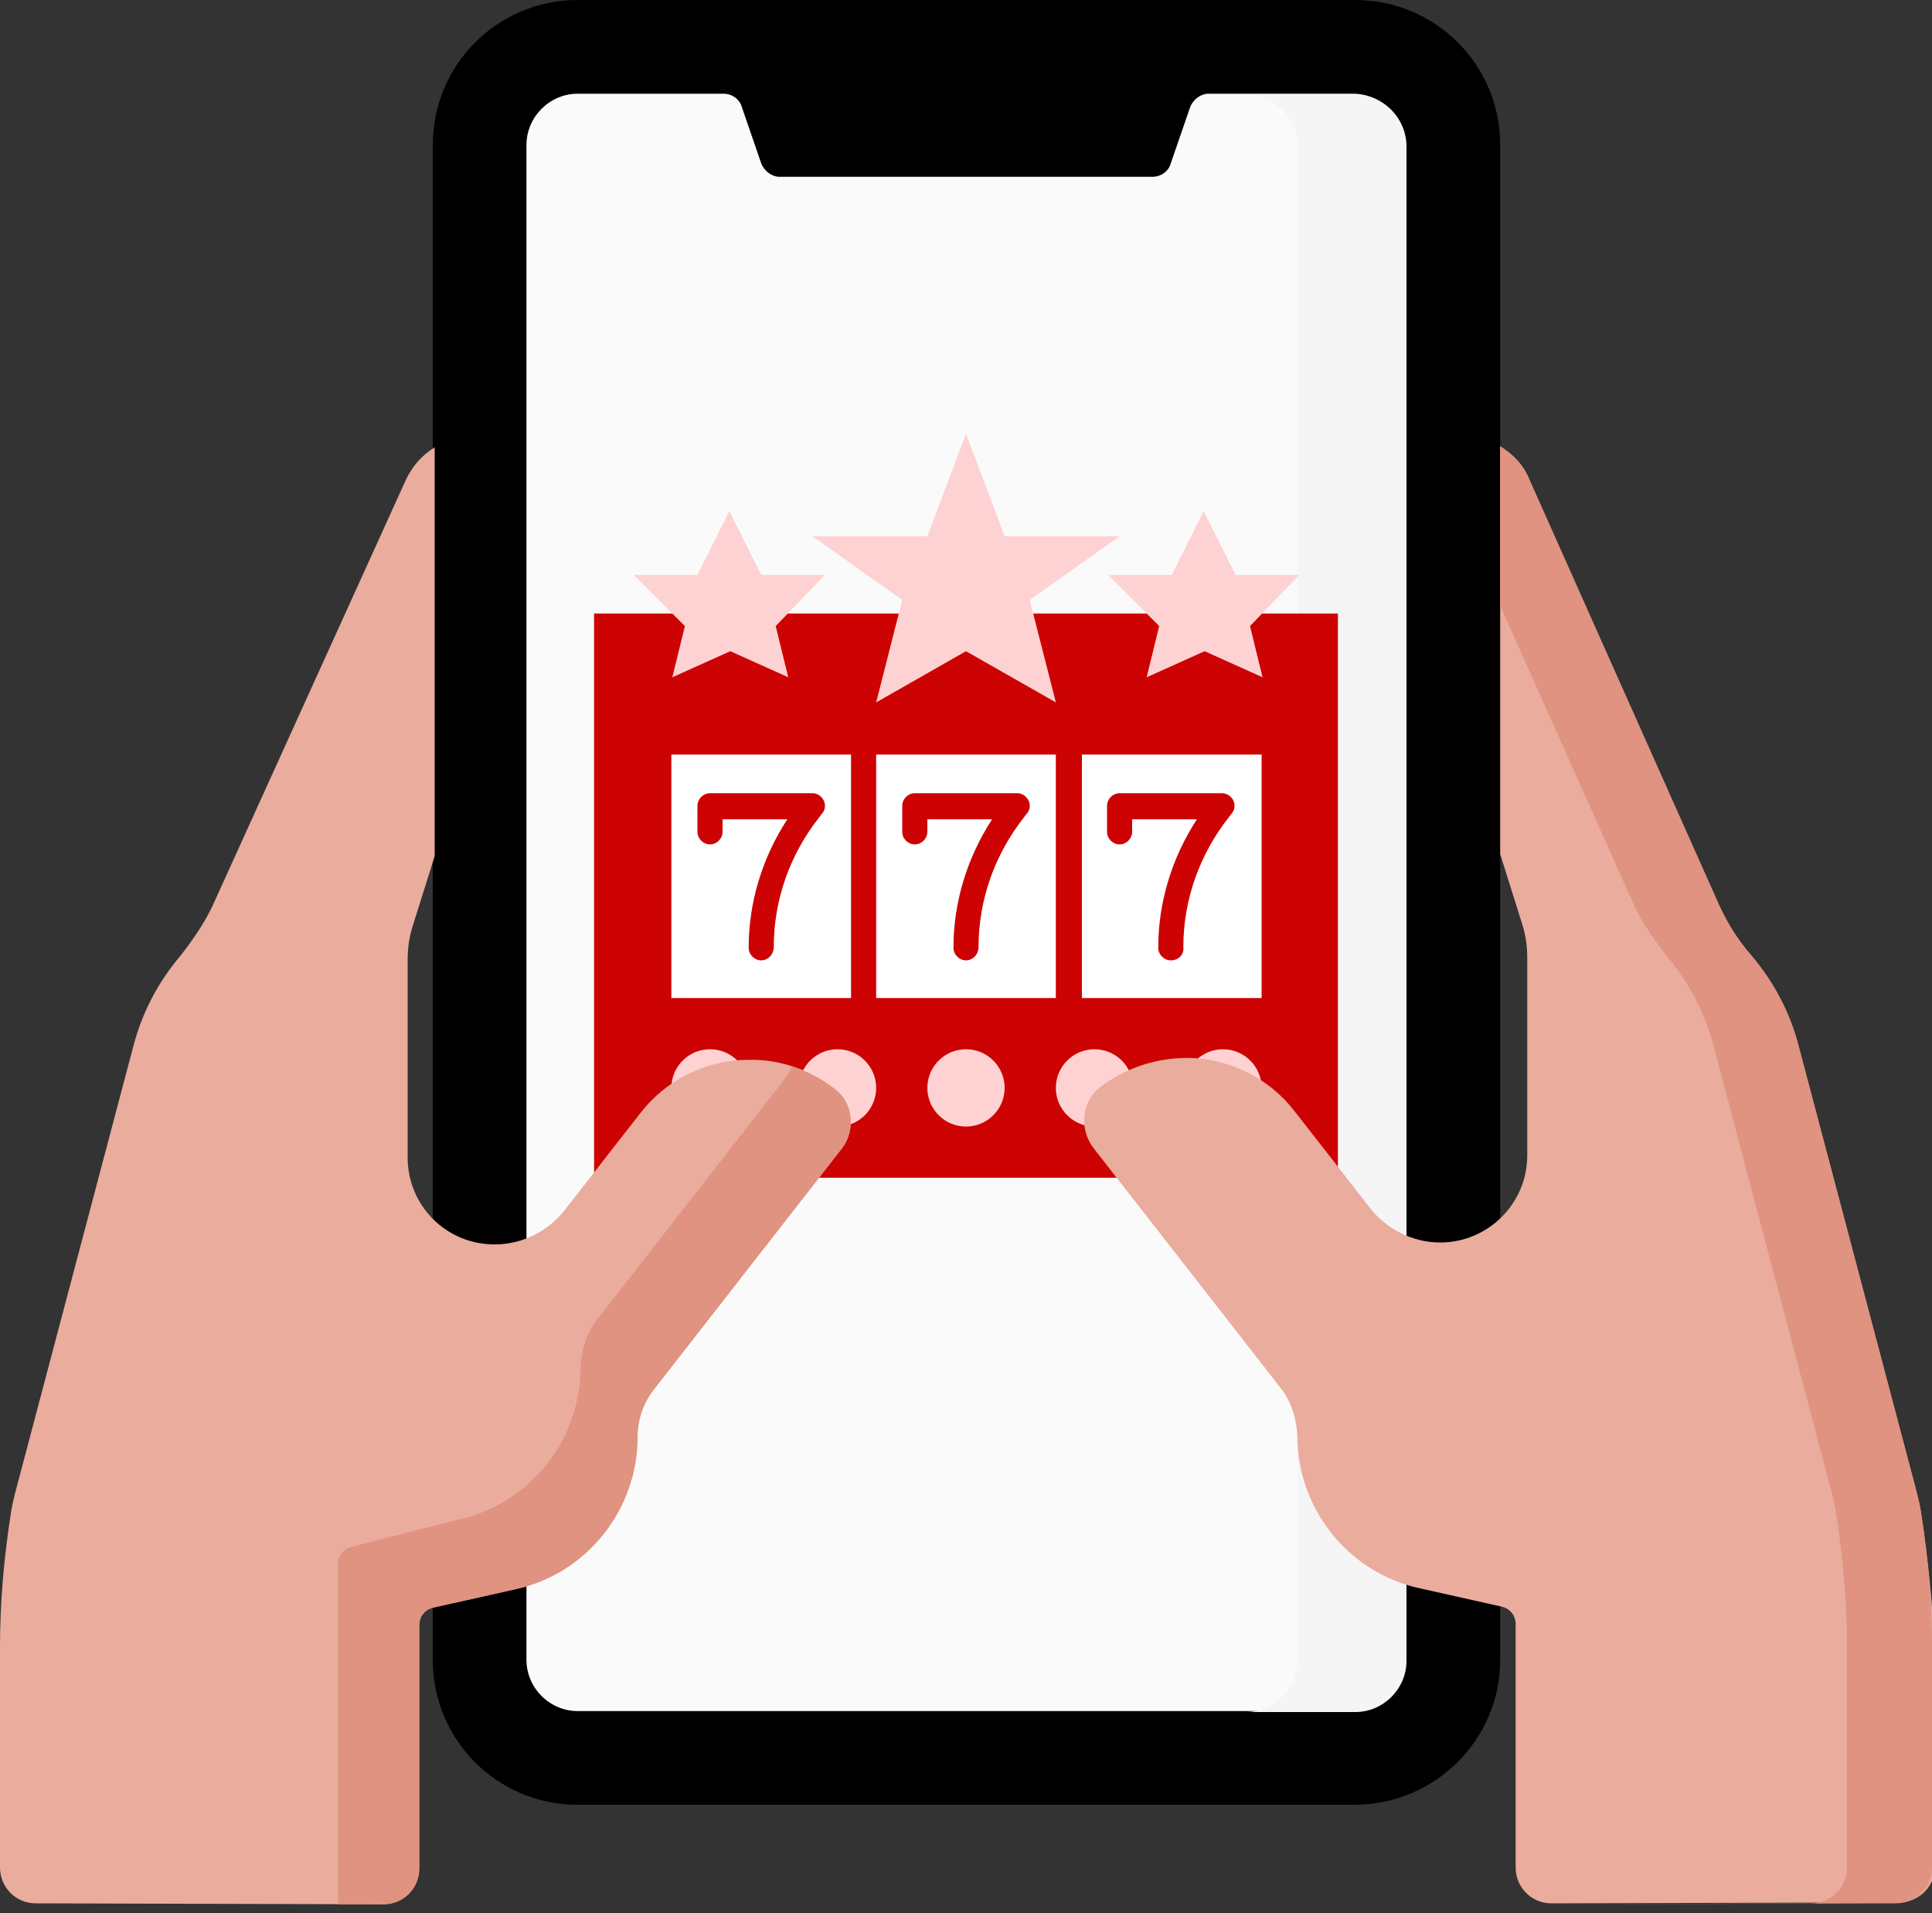 <?xml version="1.0" encoding="UTF-8"?> <svg xmlns="http://www.w3.org/2000/svg" width="200" height="198" viewBox="0 0 200 198" fill="none"><rect x="0" y="0" width="200" height="198" fill="#333333" stroke="none"/><g clip-path="url(#clip0)"><path d="M140.2 186.8H59.8C51.5 186.8 44.8 180.1 44.8 171.8V15C44.8 6.7 51.5 0 59.8 0H140.3C148.6 0 155.3 6.7 155.3 15V171.8C155.3 180.1 148.5 186.8 140.2 186.8Z" fill="black"></path><path d="M145.5 15V171.8C145.5 174.7 143.1 177.1 140.2 177.1H59.8C56.9 177.1 54.5 174.7 54.5 171.8V15C54.5 12.1 56.9 9.7 59.8 9.7H74.9C75.8 9.7 76.6 10.3 76.8 11.1L78.8 16.9C79.1 17.7 79.9 18.3 80.7 18.3H119.3C120.2 18.3 121 17.7 121.2 16.9L123.2 11.1C123.5 10.3 124.3 9.7 125.1 9.7H140.2C143.1 9.8 145.5 12.1 145.5 15Z" fill="#FAFAFA"></path><path d="M140.2 9.8H129C131.9 9.8 134.3 12.2 134.3 15.1V171.9C134.3 174.8 131.9 177.2 129 177.2H140.3C143.2 177.2 145.6 174.8 145.6 171.9V15C145.5 12.1 143.1 9.8 140.2 9.8Z" fill="#F5F5F5"></path><path d="M68.1 78.1H89.3V103.3H68.1V78.1Z" fill="white"></path><path d="M89.4 78.1H110.6V103.3H89.4V78.1Z" fill="white"></path><path d="M110.6 78.1H131.8V103.3H110.6V78.1Z" fill="white"></path><path d="M61.5 63.5V121.9H138.5V63.5H61.5ZM69.5 103.3V78.1H88.1V103.3H69.5ZM90.7 103.3V78.1H109.3V103.3H90.7ZM112 103.3V78.1H130.6V103.3H112Z" fill="#CD0303"></path><path d="M115.9 55.5H104L100 44.9L96 55.5H84.1L93.4 62.1L90.7 72.7L100 67.4L109.3 72.7L106.6 62.1L115.9 55.5Z" fill="#FED2D2"></path><path d="M78.8 99.4C78.1 99.4 77.5 98.8 77.5 98.1C77.5 93.4 78.9 88.8 81.5 84.8H74.8V86.1C74.8 86.8 74.2 87.4 73.5 87.4C72.8 87.4 72.2 86.8 72.2 86.1V83.4C72.2 82.7 72.8 82.1 73.5 82.1H84.1C84.8 82.1 85.4 82.7 85.4 83.4C85.4 83.7 85.3 84 85.1 84.2L84.8 84.6C81.8 88.4 80.1 93.1 80.1 98C80.1 98.8 79.5 99.4 78.8 99.4Z" fill="#CD0303"></path><path d="M100 99.4C99.3 99.4 98.7 98.8 98.7 98.1C98.7 93.4 100.1 88.8 102.7 84.8H96V86.1C96 86.8 95.4 87.4 94.7 87.4C94 87.4 93.4 86.8 93.4 86.1V83.4C93.4 82.7 94 82.1 94.7 82.1H105.3C106 82.1 106.6 82.7 106.6 83.4C106.6 83.7 106.5 84 106.3 84.2L106 84.6C103 88.4 101.3 93.1 101.3 98C101.3 98.8 100.7 99.4 100 99.4Z" fill="#CD0303"></path><path d="M121.2 99.4C120.5 99.4 119.9 98.8 119.9 98.1C119.9 93.4 121.3 88.8 123.9 84.8H117.2V86.1C117.2 86.8 116.6 87.4 115.9 87.4C115.2 87.4 114.6 86.8 114.6 86.1V83.4C114.6 82.7 115.2 82.1 115.9 82.1H126.5C127.2 82.1 127.8 82.7 127.8 83.4C127.8 83.7 127.7 84 127.5 84.2L127.2 84.6C124.2 88.4 122.5 93.1 122.5 98C122.6 98.8 122 99.4 121.2 99.4Z" fill="#CD0303"></path><path d="M73.5 116.6C75.709 116.6 77.5 114.809 77.5 112.6C77.5 110.391 75.709 108.6 73.5 108.6C71.291 108.6 69.5 110.391 69.5 112.6C69.5 114.809 71.291 116.6 73.5 116.6Z" fill="#FED2D2"></path><path d="M86.7 116.6C88.909 116.6 90.7 114.809 90.7 112.6C90.7 110.391 88.909 108.6 86.7 108.6C84.491 108.6 82.7 110.391 82.7 112.6C82.7 114.809 84.491 116.6 86.7 116.6Z" fill="#FED2D2"></path><path d="M100 116.6C102.209 116.6 104 114.809 104 112.6C104 110.391 102.209 108.6 100 108.6C97.791 108.6 96 110.391 96 112.6C96 114.809 97.791 116.6 100 116.6Z" fill="#FED2D2"></path><path d="M113.3 116.6C115.509 116.6 117.3 114.809 117.3 112.6C117.3 110.391 115.509 108.6 113.3 108.6C111.091 108.6 109.3 110.391 109.3 112.6C109.3 114.809 111.091 116.6 113.3 116.6Z" fill="#FED2D2"></path><path d="M126.6 116.6C128.809 116.6 130.6 114.809 130.6 112.6C130.6 110.391 128.809 108.6 126.6 108.6C124.391 108.6 122.6 110.391 122.6 112.6C122.6 114.809 124.391 116.6 126.6 116.6Z" fill="#FED2D2"></path><path d="M85.4 59.5H78.8L75.5 52.9L72.2 59.5H65.6L70.9 64.8L69.6 70.1L75.6 67.4L81.6 70.1L80.3 64.8L85.4 59.5Z" fill="#FED2D2"></path><path d="M134.5 59.5H127.9L124.6 52.9L121.3 59.5H114.7L120 64.8L118.7 70.1L124.7 67.4L130.7 70.1L129.4 64.8L134.5 59.5Z" fill="#FED2D2"></path><path d="M198.9 156.8C198.8 156 198.6 155.2 198.4 154.4L186.2 108.3C185.3 104.8 183.6 101.6 181.3 98.9C179.8 97.2 178.6 95.2 177.7 93.1L158.3 49.6C157.7 48.1 156.6 47 155.3 46.2V88.4L157.5 95.4C157.9 96.6 158.1 97.8 158.1 99.1V119.6C158.1 124.6 154 128.6 149.1 128.6C146.2 128.6 143.5 127.2 141.8 125C138.7 121 134 115 134 115C131.4 111.6 127.2 109.5 122.9 109.5C119.7 109.5 116.6 110.5 113.9 112.5C112 114 111.7 116.7 113.1 118.7L132.6 143.7C133.7 145.1 134.2 146.8 134.3 148.6C134.3 156.2 139.6 162.8 147 164.4L155.5 166.3C156.3 166.5 156.9 167.2 156.9 168.1V193.3C156.9 195.3 158.5 197 160.6 197L196.6 196.9C198.6 196.9 200.3 195.3 200.3 193.2V170.3C200 165.9 199.6 161.3 198.9 156.8Z" fill="#EAAC9D"></path><path d="M198.9 156.8C198.8 156 198.6 155.2 198.4 154.4L186.2 108.3C185.3 104.8 183.6 101.6 181.3 98.9C179.8 97.2 178.6 95.2 177.7 93.1L158.3 49.6C157.7 48.1 156.6 47 155.3 46.2V62.7L168.9 93.1C169.8 95.2 171.1 97.1 172.5 98.9C174.8 101.6 176.5 104.8 177.4 108.3L189.6 154.4C189.8 155.2 190 156 190.1 156.8C190.8 161.3 191.2 165.9 191.2 170.4V193.3C191.2 195.3 189.6 197 187.5 197L160 197.1C160.1 197.1 160.2 197.1 160.3 197.1L196.3 197C198.3 197 200 195.4 200 193.3V170.4C200 165.9 199.6 161.3 198.9 156.8Z" fill="#DF9380"></path><path d="M86.4 112.7C83.7 110.6 80.5 109.6 77.4 109.7C73.1 109.7 68.9 111.8 66.3 115.2C66.3 115.2 61.6 121.2 58.5 125.2C56.7 127.5 54 128.8 51.2 128.8C46.2 128.8 42.2 124.8 42.2 119.8V99.3C42.2 98 42.4 96.8 42.8 95.6L45 88.6V46.3C43.7 47.1 42.7 48.2 42 49.7L22.3 93.1C21.4 95.2 20.1 97.1 18.7 98.9C16.4 101.6 14.7 104.8 13.8 108.3L1.6 154.4C1.4 155.2 1.2 156 1.1 156.8C0.4 161.3 0 165.9 0 170.4V193.3C0 195.3 1.6 197 3.7 197L39.7 197.1C41.7 197.1 43.4 195.5 43.4 193.4V168.2C43.4 167.3 44 166.6 44.8 166.4L53.3 164.5C60.7 162.9 66 156.3 66 148.7C66 146.9 66.6 145.2 67.7 143.8L87.2 118.8C88.6 116.9 88.3 114.1 86.4 112.7Z" fill="#EAAC9D"></path><path d="M86.4 112.7C85 111.6 83.5 110.9 82 110.4C81.8 110.8 81.6 111.2 81.3 111.6L61.8 136.6C60.7 138 60.2 139.7 60.1 141.5C60.1 149.1 54.8 155.7 47.4 157.3L36.4 160.1C35.6 160.3 35 161 35 161.9V197.1H39.7C41.7 197.1 43.4 195.5 43.4 193.4V168.2C43.4 167.3 44 166.6 44.8 166.4L53.3 164.5C60.7 162.9 66 156.3 66 148.7C66 146.9 66.6 145.2 67.7 143.8L87.2 118.8C88.6 116.9 88.3 114.1 86.4 112.7Z" fill="#DF9380"></path></g><defs><clipPath id="clip0"><rect width="200" height="197.1" fill="white"></rect></clipPath></defs></svg> 